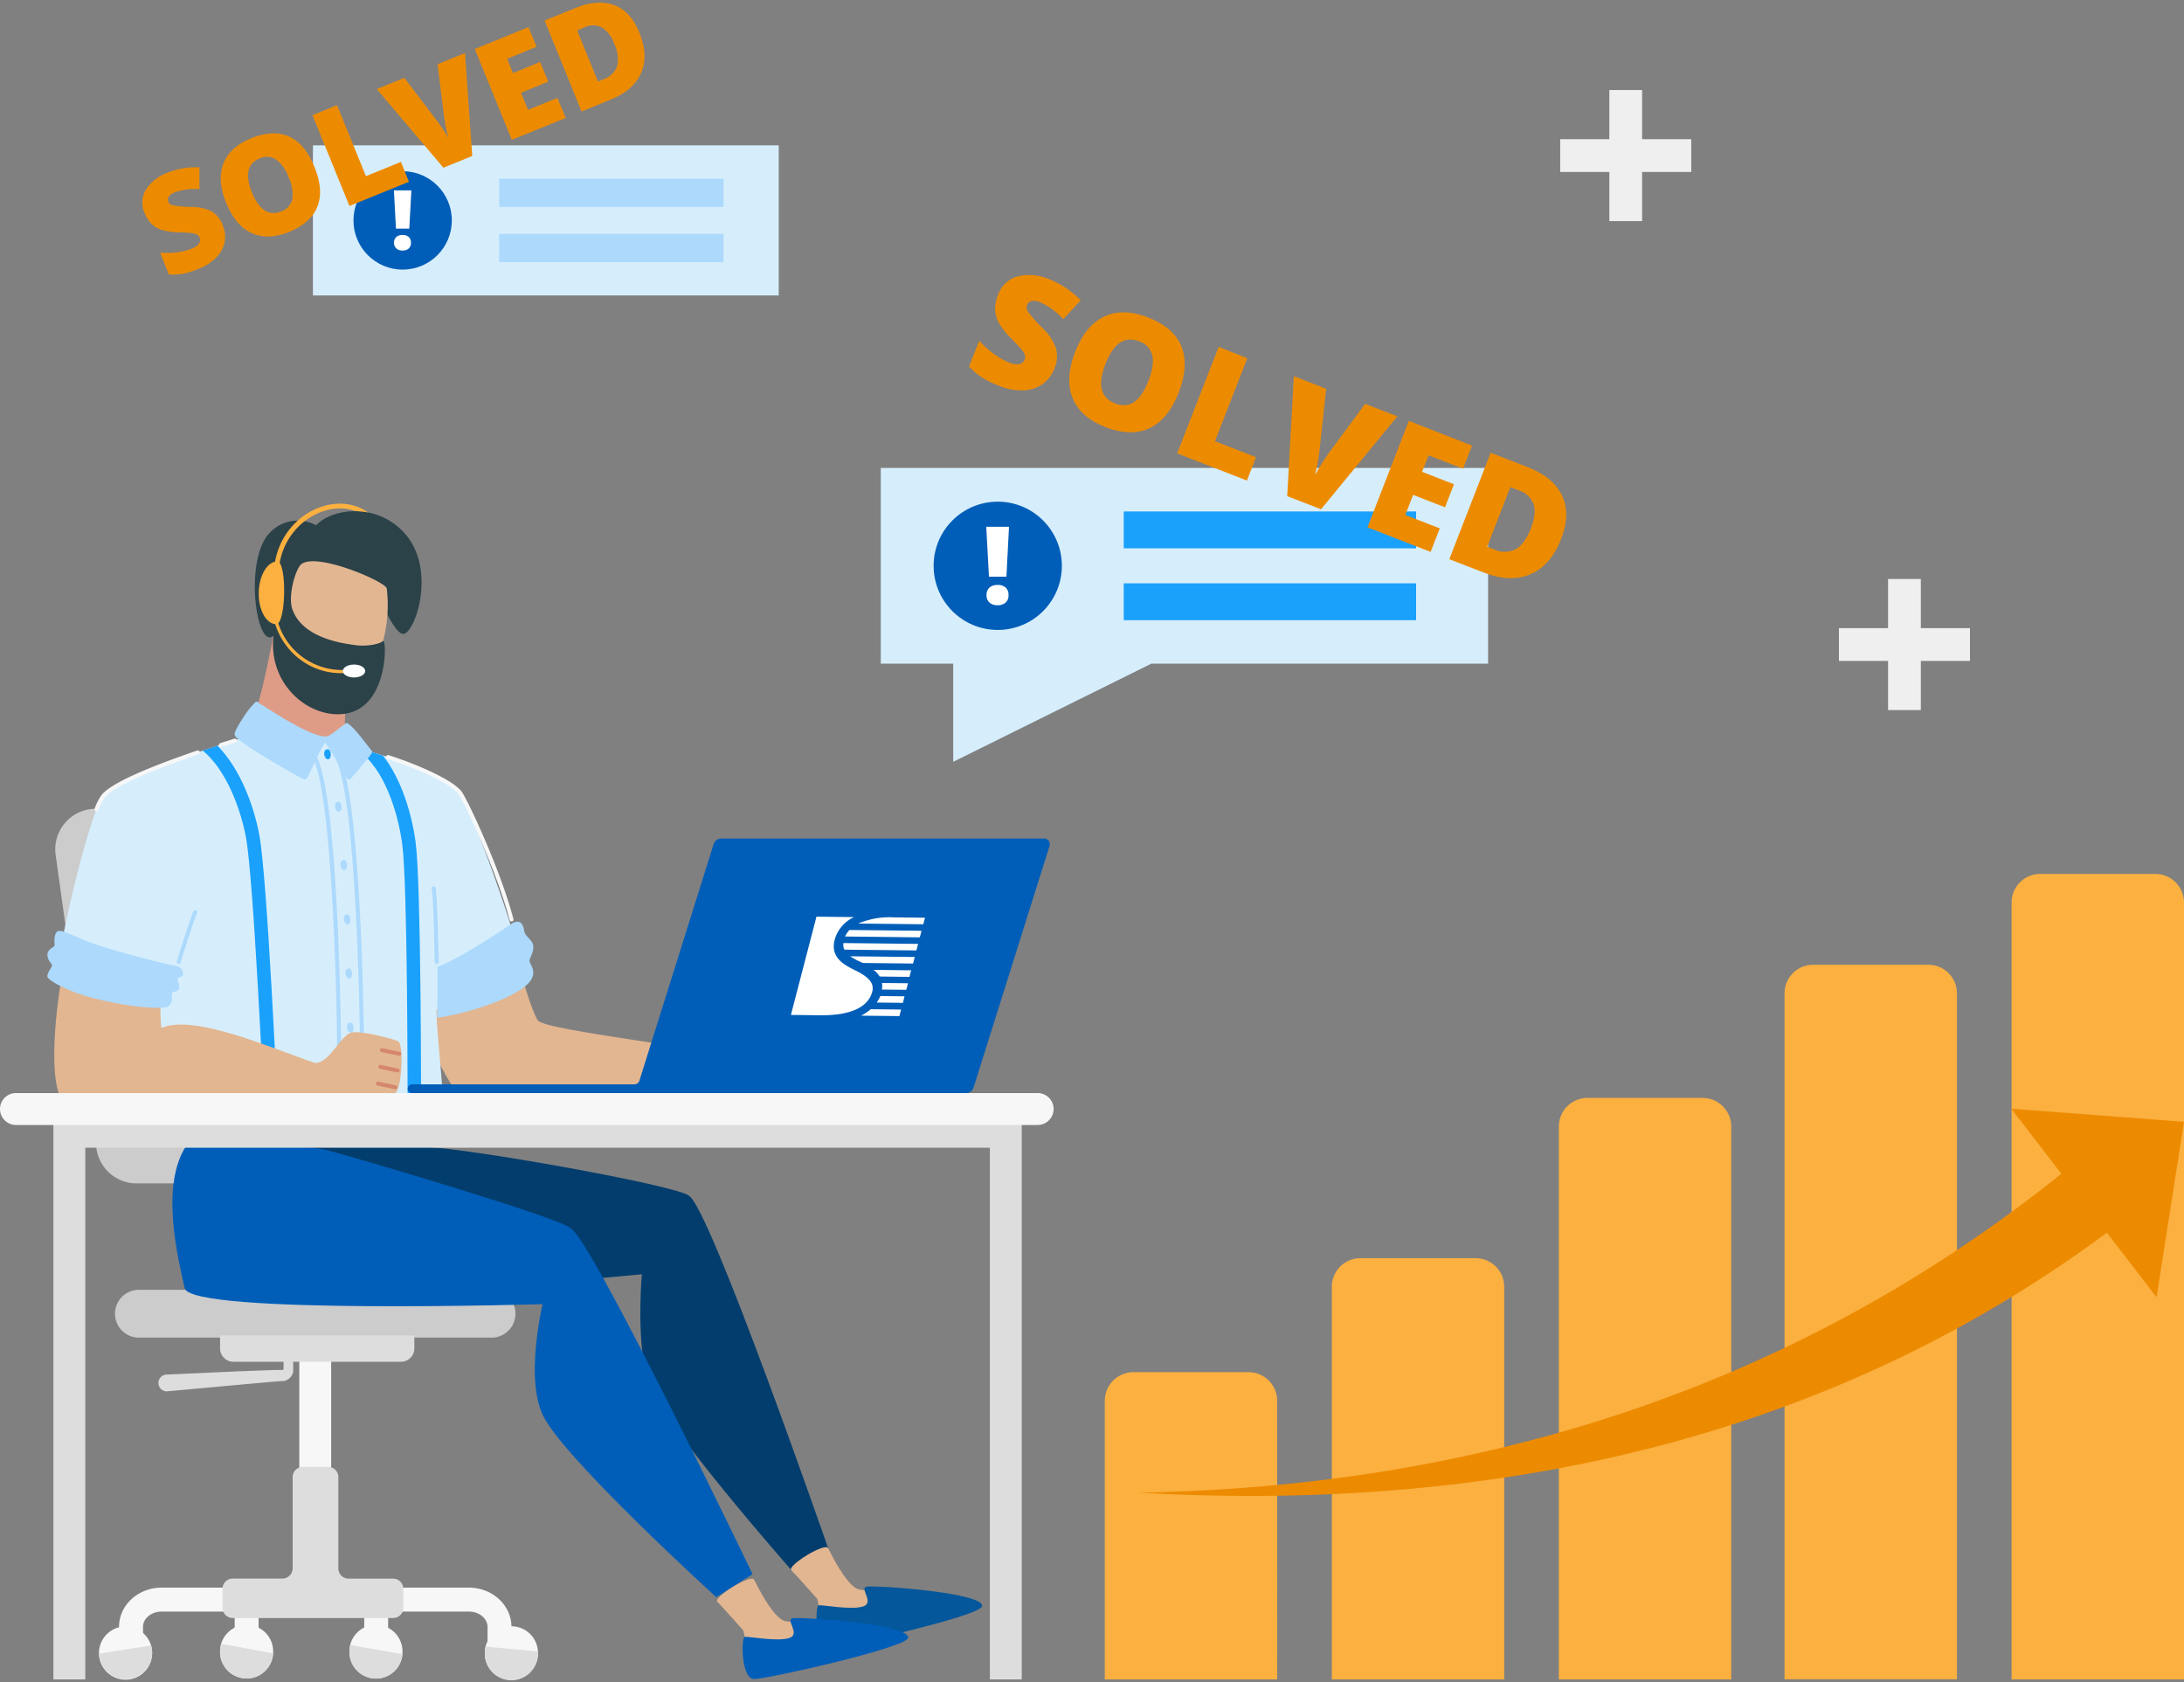 <svg id="Layer_1" data-name="Layer 1" xmlns="http://www.w3.org/2000/svg" viewBox="0 0 500 385"><rect x="0" y="0" width="500" height="385" fill="#808080" stroke="none"/><defs><style>.cls-1{fill:#fbb040;}.cls-2{fill:#ed8b00;}.cls-3{fill:#f7f7f7;}.cls-4{fill:#ccc;}.cls-5{fill:#ddd;}.cls-6{fill:#e2b691;}.cls-7{fill:#d6eefc;}.cls-8{fill:#1aa1fc;}.cls-9{fill:#de9c86;}.cls-10{fill:#033d6d;}.cls-11{fill:#005eb8;}.cls-12{fill:#acd9fc;}.cls-13{fill:#2b4249;}.cls-14{fill:#04579b;}.cls-15{fill:#d5876e;}.cls-16{fill:#fff;}.cls-17{fill:none;stroke:#efefef;stroke-miterlimit:10;stroke-width:7.5px;}</style></defs><title>cta-outsource-it-support</title><path class="cls-1" d="M292.4,384.41H252.93V320.63a6.55,6.55,0,0,1,6.55-6.55h26.36a6.55,6.55,0,0,1,6.55,6.55Z"/><path class="cls-1" d="M304.9,294.54a6.55,6.55,0,0,1,6.55-6.55h26.36a6.55,6.55,0,0,1,6.56,6.55v89.87H304.9Z"/><path class="cls-1" d="M356.88,257.87a6.55,6.55,0,0,1,6.55-6.56h26.36a6.56,6.56,0,0,1,6.56,6.56V384.41H356.88Z"/><path class="cls-1" d="M408.55,227.38a6.56,6.56,0,0,1,6.56-6.56h26.36a6.55,6.55,0,0,1,6.55,6.56v157H408.55Z"/><path class="cls-1" d="M460.53,384.41V206.59a6.55,6.55,0,0,1,6.56-6.55h26.36a6.55,6.55,0,0,1,6.55,6.55V384.41Z"/><path class="cls-2" d="M500,256.78l-39.54-3,11.47,14.88c-61.95,49.76-134.65,71.72-211.34,73,76.82,4.4,155-10,221.75-59.5l11.38,14.76Z"/><g id="character2"><path class="cls-3" d="M72.17,366.78a3.65,3.65,0,0,0,3.65-3.65V300.71a3.65,3.65,0,0,0-7.3,0v62.42A3.65,3.65,0,0,0,72.17,366.78Z"/><path class="cls-3" d="M30,381.9a2.74,2.74,0,0,0,2.74-2.74v-6.76c0-1.94,1.92-3.52,4.28-3.52h70.32c2.36,0,4.28,1.58,4.28,3.52v5.93a2.74,2.74,0,1,0,5.47,0v-5.93c0-5-4.37-9-9.75-9H37c-5.38,0-9.75,4-9.75,9v6.76A2.74,2.74,0,0,0,30,381.9Z"/><path class="cls-3" d="M22.66,378.24c0,.09,0,.19,0,.28a6.09,6.09,0,1,0,0-.28Z"/><path class="cls-3" d="M111,378.24a6.08,6.08,0,1,0,12.15,0q0-.12,0-.25a6.08,6.08,0,0,0-12.15.25Z"/><path class="cls-4" d="M58.31,270.87H31.25a9.26,9.26,0,0,1-9.17-8l-9.34-67.2a9.26,9.26,0,0,1,9.17-10.54H55.2A9.26,9.26,0,0,1,64.45,194l3.11,67.2A9.26,9.26,0,0,1,58.31,270.87Z"/><path class="cls-4" d="M31.8,306.18h80.73a5.47,5.47,0,0,0,0-10.95H31.8a5.47,5.47,0,1,0,0,10.95Z"/><path class="cls-3" d="M50.38,378.24a6.08,6.08,0,0,0,12.15.2c0-.07,0-.13,0-.2a6.08,6.08,0,1,0-12.15,0Z"/><path class="cls-3" d="M56.46,379a2.74,2.74,0,0,0,2.74-2.74V366.15a2.74,2.74,0,1,0-5.47,0v10.13A2.74,2.74,0,0,0,56.46,379Z"/><path class="cls-3" d="M80,378.24a6.08,6.08,0,0,0,12.14.38c0-.13,0-.25,0-.38a6.08,6.08,0,1,0-12.15,0Z"/><path class="cls-3" d="M86.12,380.11a2.74,2.74,0,0,0,2.74-2.74V366.15a2.74,2.74,0,1,0-5.47,0v11.23A2.74,2.74,0,0,0,86.12,380.11Z"/><path class="cls-5" d="M80,378.24a6.08,6.08,0,0,0,12.14.38l-11.9-2.08A6.05,6.05,0,0,0,80,378.24Z"/><path class="cls-5" d="M50.38,378.24a6.08,6.08,0,0,0,12.15.2l-11.82-2.18A6.06,6.06,0,0,0,50.38,378.24Z"/><path class="cls-5" d="M22.67,378.52a6.08,6.08,0,1,0,11.93-1.88Z"/><path class="cls-5" d="M111,378.24a6.08,6.08,0,1,0,12.15,0q0-.12,0-.25l-12-1.1A6.1,6.1,0,0,0,111,378.24Z"/><path class="cls-5" d="M53.45,305.68H91.79a3.07,3.07,0,0,1,3.07,3.07v2.95a0,0,0,0,1,0,0H50.38a0,0,0,0,1,0,0v-2.95a3.07,3.07,0,0,1,3.07-3.07Z" transform="translate(145.24 617.38) rotate(-180)"/><path class="cls-5" d="M67,359v-20.9a2.34,2.34,0,0,1,2.34-2.34h5.78a2.34,2.34,0,0,1,2.34,2.34V359a2.34,2.34,0,0,0,2.34,2.34H90a2.34,2.34,0,0,1,2.34,2.34V368A2.34,2.34,0,0,1,90,370.36H53.28A2.34,2.34,0,0,1,50.95,368v-4.34a2.34,2.34,0,0,1,2.34-2.34H64.64A2.34,2.34,0,0,0,67,359Z"/><path class="cls-5" d="M64.92,309.86l0,1.39,0,1.59v.57h0v0a.34.34,0,0,1-.17.17l-.12,0h-.46l-1.26,0-2.73.1-5.93.22L38,314.64a1.92,1.92,0,0,0,.14,3.83h.1L54.32,317l5.92-.53,2.72-.24,1.26-.11.3,0,.18,0,.26,0a2.78,2.78,0,0,0,2.11-1.88,2,2,0,0,0,.06-.22l0-.11s0-.09,0-.13l0-.13v-.29h0v-.46l0-1.59,0-1.39a1.1,1.1,0,0,0-2.19,0Z"/><path class="cls-6" d="M118.61,220.25c.67,2.56,3,11,4.53,13.32s41.75,6.73,43.09,8.27c.48.54,4.82,11.48-6.27,11.48h-51.9c-3,0-11.84-17-11.55-21.28C97.51,217.57,117.21,214.88,118.61,220.25Z"/><path class="cls-7" d="M13,224c.68,3.06,21.31,5,22.83,4.88.57,0,.94,29.41,1.17,30.91.09.63,11,1.42,23.8,1.89l3.11.11c10.6.34,22,.46,29.35.09,1.13-.06,2.18-.13,3.1-.21,2.86-.25,4.66-.62,4.87-1.13,1.34-3.2-1.32-23.73-1.32-29.39,2.79-.75,18.56-7,19-10.8S108,185.49,105.42,181.64c-1.67-2.54-10.2-6.35-17.79-8.73-2.19-.69-4.13-1.26-5.51-1.67l-2.19-.63-5.45-1.18-16.34-1.32s-3.46,1-8.2,2.55l-3.38,1.12c-9,3-20.36,7.33-22.89,10.4C20.1,186.54,12.42,221.19,13,224Z"/><path class="cls-3" d="M117.1,210.92h.11a.46.46,0,0,0,.33-.56c-2.79-10.77-10.05-26.4-11.74-29S96,175.1,88.92,172.84a.46.46,0,0,0-.28.87c7.94,2.53,15,6,16.4,8.18,1.66,2.52,8.85,18,11.62,28.68A.46.46,0,0,0,117.1,210.92Z"/><path class="cls-3" d="M50.53,170.94l.14,0,3.29-1a.46.46,0,0,0-.27-.87l-3.3,1.05a.46.46,0,0,0,.14.89Z"/><path class="cls-3" d="M22.12,185.69a.46.46,0,0,0,.42-.29A12.24,12.24,0,0,1,24,182.49c1.88-2.28,9.31-5.69,21.49-9.85a.46.46,0,0,0-.3-.86c-12.52,4.28-19.89,7.69-21.9,10.14a12.78,12.78,0,0,0-1.62,3.16.46.46,0,0,0,.42.63Z"/><path class="cls-8" d="M81.85,171.67c6,4,9.23,14.06,10.23,21.51,1.25,9.3,1.25,56.16,1.23,68.72,0,1.9,0,3,0,3.1h3.1c0-.31,0-1.48,0-3.31,0-13,0-59.36-1.26-68.93-.89-6.59-3.29-14.52-7.52-19.85-2.19-.69-4.13-1.26-5.51-1.67Z"/><path class="cls-9" d="M62.57,145.51c-2.08,10.93-3.3,15.21-4.63,19.4-1.13,3.56,10,4.5,16.53,4.27,2.87-.1,4.77,1.31,4.58-.31-.5-4.14.89-16.95.89-16.95Z"/><path class="cls-10" d="M64,261.81c-6.27,9.23-12.37,26.94-11,33.1s99.59-3.79,99.59-3.79,7.21-15.13,5.19-17.38-50.72-11-60.42-11.17Z"/><path class="cls-11" d="M42.73,262.13c-6.27,9.23-1.81,26.56-.46,32.72s83.09,3.63,83.09,3.63,7.21-15.13,5.19-17.38-50.59-16.58-56-17.92S42.73,262.13,42.73,262.13Z"/><path class="cls-10" d="M157.71,273.74c4.58,2,31.87,80.61,31.87,80.61l-8.43,5S153.21,327.65,149,317.74s-1.61-31.09-1.61-31.09Z"/><path class="cls-11" d="M130.56,281.09c4.64,1.9,41.73,79.23,41.73,79.23L164,365.6s-35.23-32-39.76-41.75.89-29.29.89-29.29Z"/><path class="cls-12" d="M78.94,165.86c-.64,0-3.14,2.79-4.5,2.73-4.29-.19-14.55-7.48-15.29-7.71s-5,6.53-5,7.25c.11,1.55,15.28,9.87,15.53,9.85.51,0,3.77-8.55,4.76-8.55.64,0,5,8.07,5.45,8.56,0,0,5.12-5.83,4.8-5.93S80.25,165.86,78.94,165.86Z"/><path class="cls-12" d="M79.61,178.32a25.54,25.54,0,0,1-1.76-2.87,60.4,60.4,0,0,0-3.4-5.48,32.65,32.65,0,0,0-2.63,5c-1.44,3.1-1.64,3.42-2.07,3.45-.16,0-.23,0-2.68-1.38-1.63-.93-3.52-2-5.18-3-7.63-4.6-8-5.44-8.12-5.71s-.3-.67,1.78-3.87a19.48,19.48,0,0,1,3-3.81.46.46,0,0,1,.54.73A25.51,25.51,0,0,0,54.64,168c.9,1.37,12.93,8.37,15,9.43.3-.49.9-1.77,1.39-2.83,2-4.28,2.74-5.62,3.49-5.62.54,0,1.08.71,4.16,6,.48.83,1,1.74,1.33,2.26,1.84-2.11,3.71-4.34,4.22-5.08-.19-.21-.47-.58-1-1.22-1.14-1.47-3-3.93-4.05-4.54a.46.46,0,1,1,.47-.78c1.16.7,3.05,3.14,4.3,4.76.44.56.89,1.14,1,1.28a.48.48,0,0,1,.22.28c.08.29.12.44-2.46,3.5-1.2,1.43-2.44,2.83-2.45,2.84a.46.46,0,0,1-.33.15h0A.46.46,0,0,1,79.61,178.32Zm-25-10.27h0Z"/><path class="cls-13" d="M61.44,122.3a8.81,8.81,0,0,1,10.93-2.07c3.83-4,13.94-5.18,20.25,1.82,7.18,8,2.76,21.85,0,23-1.72.71-4.57-5.53-6-8.6-1.76,1.63-1.95,9.86,1.12,10.29.76-.78,1.42,16.27-9.88,16.74-7.93.33-16.42-7.27-15.26-17.94C58.74,148.78,55.89,128.79,61.44,122.3Z"/><path class="cls-6" d="M81.44,147.68c-2.32-.33-12.23-1.4-14.54-8.33-.89-2.67.39-7.86,1.7-9.8,2.55-3.81,19.7,3.54,19.94,5.14a32.15,32.15,0,0,1-.83,12C86.95,147.49,83.76,148,81.44,147.68Z"/><path class="cls-8" d="M46.4,171.8c5.27,4.26,8.7,13.19,9.93,20,1.75,9.61,4.07,59.86,4.52,69.93-.14.43,3.14.91,3.11.11-.43-9.68-2.75-60.58-4.57-70.6-1.28-7-4.54-15.48-9.6-20.54Z"/><path class="cls-12" d="M82.7,262.58a.46.46,0,0,0,.46-.43c.4-7,.34-26.69-.38-44.89-.65-16.51-2-37.48-4.94-43.64A.46.46,0,1,0,77,174c5.14,10.93,6,74.2,5.23,88.1a.46.46,0,0,0,.43.48Z"/><path class="cls-12" d="M77.45,262.3a.46.46,0,0,0,.46-.43c.4-7,.34-26.69-.38-44.89-.65-16.51-2-37.48-4.94-43.64a.46.46,0,1,0-.83.39c5.14,10.93,6,74.2,5.23,88.1a.46.46,0,0,0,.43.48Z"/><path class="cls-8" d="M74.69,171.56c1.2-.54,1.37,2.07.49,2.23S73.77,172,74.69,171.56Z"/><path class="cls-12" d="M77.15,183.57c1.2-.54,1.37,2.07.49,2.23S76.22,184,77.15,183.57Z"/><path class="cls-12" d="M78.42,196.94c1.2-.54,1.37,2.07.49,2.23S77.49,197.36,78.42,196.94Z"/><path class="cls-12" d="M79.18,209.38c1.2-.54,1.37,2.07.49,2.23S78.26,209.8,79.18,209.38Z"/><path class="cls-12" d="M79.56,221.75c1.2-.54,1.37,2.07.49,2.23S78.64,222.17,79.56,221.75Z"/><path class="cls-12" d="M79.91,234.12c1.2-.54,1.37,2.07.49,2.23S79,234.53,79.91,234.12Z"/><path class="cls-3" d="M80.33,245.73c1.2-.54,1.37,2.07.49,2.23S79.4,246.15,80.33,245.73Z"/><path class="cls-3" d="M79.91,257.6c1.2-.54,1.37,2.07.49,2.23S79,258,79.91,257.6Z"/><path class="cls-6" d="M189.58,354.35c2.27,4.56,4.73,8.48,6.74,9.36s25.87,1.36,26.38,4c.13.67-30.11,9.18-33.12,7.3-1.77-1.11-2-8.46-2.55-9.12-1.42-1.56-4.82-5.44-5.87-6.47S188.88,353,189.58,354.35Z"/><path class="cls-14" d="M198.64,363.15c4-.2,26.81,1.55,26.18,4.52-.48,2.28-32.25,9.42-35.25,9.42s-3-9.51-2.15-9.65,7.63,1.18,10.27.23S196.38,363.26,198.64,363.15Z"/><path class="cls-6" d="M172.65,361.58c2.27,4.56,4.73,8.48,6.74,9.36s25.87,1.36,26.38,4c.13.67-30.11,9.18-33.12,7.3-1.77-1.11-2-8.46-2.55-9.12-1.42-1.56-4.82-5.44-5.87-6.47S172,360.19,172.65,361.58Z"/><path class="cls-11" d="M181.72,370.38c4-.2,26.81,1.55,26.18,4.52-.48,2.28-32.25,9.42-35.25,9.42s-3-9.51-2.15-9.65,7.63,1.18,10.27.23S179.45,370.49,181.72,370.38Z"/><path class="cls-12" d="M116.84,211.62c2.23-1.57,3,0,3.16,1.39s1.82,1.94,2.07,3.4-.85,2.8-.85,3.53,1.52,2,.55,4c-2.12,4.4-16.51,8.49-21.74,9,.27-6.45.12-10.74.12-11.62C103.92,220,112.94,214.37,116.84,211.62Z"/><path class="cls-12" d="M40.93,220.64a.46.46,0,0,0,.44-.33c.59-2.14,3-9.54,3.76-11.39a.46.46,0,0,0-.85-.34c-.75,1.87-3.19,9.33-3.79,11.48a.46.46,0,0,0,.32.56Z"/><path class="cls-12" d="M100,220.64h0a.46.46,0,0,0,.44-.47c0-.55,0-1.63-.08-3-.1-4.3-.26-11.51-.63-13.85a.46.46,0,1,0-.9.14c.36,2.28.52,9.44.62,13.73,0,1.37.05,2.45.08,3A.46.46,0,0,0,100,220.64Z"/><path class="cls-6" d="M72.17,243.3c3.31,0,5.75-6.27,8.23-6.95,1.95-.53,9.39,1.35,10.77,2s.78,11.89-.85,11.89H73.89Z"/><path class="cls-15" d="M91.44,241.66a.46.46,0,0,0,.09-.9c-1.35-.27-3.89-.81-3.92-.82a.46.46,0,1,0-.19.89s2.57.55,3.93.82Z"/><path class="cls-15" d="M91.09,245.49a.46.46,0,0,0,.09-.9c-1.35-.27-3.89-.81-3.92-.82a.46.46,0,1,0-.19.89s2.57.55,3.93.82Z"/><path class="cls-15" d="M90.53,249.32a.46.46,0,0,0,.09-.9c-1.35-.27-3.89-.81-3.92-.82a.46.46,0,1,0-.19.89s2.57.55,3.93.82Z"/><path class="cls-1" d="M63.23,142.87c-2.28,0-4.09-3.28-4-7.24s2-7.14,4.25-7.11S65.51,142.91,63.23,142.87Z"/><path class="cls-1" d="M62.91,128.94l1.08.17a15.37,15.37,0,0,1,5.7-9.77c3.5-2.74,8-3.73,11.7-2.34a15.56,15.56,0,0,1,2.86.3c-4.71-3.39-11.44-2.33-16.12,1.9A16.48,16.48,0,0,0,62.91,128.94Z"/><path class="cls-1" d="M78.3,154.08q.69,0,1.43-.05l-.06-.73A15.31,15.31,0,0,1,63.29,141l-.72.12a16.17,16.17,0,0,0,4.93,8.82A15.52,15.52,0,0,0,78.3,154.08Z"/><ellipse class="cls-16" cx="81.05" cy="153.59" rx="2.56" ry="1.48"/><path class="cls-6" d="M14.07,224.11c-1.1,5.69-4.14,29.21,2.55,29.21H77.43s4.54-6.74-5.26-10c-9.33-3.12-27.86-11.41-35.18-8-.38-1.26-.2-5.74-.31-6C36.09,227.79,15.19,218.3,14.07,224.11Z"/><path class="cls-12" d="M40.11,221.07A1.85,1.85,0,0,1,41.9,223c0,.73-1.28.61-1.28,1.09s.52,1.16.38,2.13-1.35.55-1.6,1.09.46,1.94-.79,3c-1.09.88-9.85.26-18.67-2.24-4.89-1.39-8.82-3.69-9.06-4.42s.79-1.94,1-2.52-.74-.76-1-2.28,1.47-2,1.58-2.37-.26-2.37.59-3.22,4.38,1.45,9.79,3.22S38.68,220.86,40.11,221.07Z"/><polygon class="cls-5" points="12.22 384.41 19.52 384.41 19.52 262.71 226.62 262.71 226.62 384.41 233.92 384.41 233.92 255.41 12.22 255.41 12.22 384.41"/><path class="cls-3" d="M3.65,257.5H237.56a3.65,3.65,0,0,0,0-7.3H3.65a3.65,3.65,0,1,0,0,7.3Z"/><path class="cls-11" d="M163.38,193.21l-17,54.16a1.18,1.18,0,0,1-1.13.83H94.34a1,1,0,0,0-1,1h0a1,1,0,0,0,1,1H221.15a1.82,1.82,0,0,0,1.74-1.28l17.4-55.32a1.28,1.28,0,0,0-1.22-1.66h-74A1.82,1.82,0,0,0,163.38,193.21Z"/></g><path class="cls-16" d="M199.69,227c.46-1.78-.5-3.24-3.9-4.9-2.65-1.29-5.58-2.9-4.77-6.73a8.07,8.07,0,0,1,4.51-5.45l-8.61-.1-5.85,22.49,6.87.08C194.66,232.43,198.75,230.59,199.69,227Z"/><path class="cls-16" d="M201.91,225a4.51,4.51,0,0,1,0,1.5l5.57.06.39-1.5Z"/><path class="cls-16" d="M200,222a6.1,6.1,0,0,1,1.4,1.52l6.81.08.39-1.5Z"/><path class="cls-16" d="M207.08,228.05l-5.53-.06a7.92,7.92,0,0,1-.84,1.49l6,.07Z"/><path class="cls-16" d="M211.37,211.56l.39-1.5-7.13-.08a18.28,18.28,0,0,0-8.13,1.41Z"/><path class="cls-16" d="M199.35,231a10.55,10.55,0,0,1-2.22,1.48l8.78.1.39-1.5Z"/><path class="cls-16" d="M194.47,212.87a5.62,5.62,0,0,0-1,1.49l17.11.19.39-1.5Z"/><path class="cls-16" d="M194.64,218.89a16.69,16.69,0,0,0,2.36,1.29l.51.24,11.52.13.39-1.5Z"/><path class="cls-16" d="M193.09,215.86a2.53,2.53,0,0,0,.23,1.51l16.48.18.39-1.5Z"/><rect class="cls-7" x="71.64" y="33.27" width="106.64" height="34.36"/><circle class="cls-11" cx="92.18" cy="50.45" r="11.26"/><path class="cls-16" d="M93.7,52.33H90.65l-.47-8.76h4Zm-3.49,3.24a1.71,1.71,0,0,1,.5-1.31,2.05,2.05,0,0,1,1.45-.47,2,2,0,0,1,1.43.47,1.73,1.73,0,0,1,.49,1.31,1.69,1.69,0,0,1-.5,1.3,2,2,0,0,1-1.41.47,2.07,2.07,0,0,1-1.43-.47A1.66,1.66,0,0,1,90.21,55.57Z"/><rect class="cls-12" x="114.29" y="53.53" width="51.35" height="6.47"/><rect class="cls-12" x="114.29" y="40.9" width="51.35" height="6.47"/><path class="cls-2" d="M51,51.59a6.62,6.62,0,0,1,.42,3.83,6.94,6.94,0,0,1-1.88,3.48,11.33,11.33,0,0,1-4,2.6A19,19,0,0,1,42,62.64a14,14,0,0,1-3.34.18l-2-5a18.06,18.06,0,0,0,3.87-.07,13.44,13.44,0,0,0,3.37-.84,3.34,3.34,0,0,0,1.66-1.18,1.44,1.44,0,0,0,.13-1.35,1.33,1.33,0,0,0-.54-.65,3,3,0,0,0-1-.34q-.65-.12-3.31-.21A14.33,14.33,0,0,1,37,52.61a5.94,5.94,0,0,1-2.32-1.38,7.14,7.14,0,0,1-1.57-2.46,5.75,5.75,0,0,1,.27-5.33,10,10,0,0,1,5.09-3.95,17.41,17.41,0,0,1,7.19-1.19l0,5a13.46,13.46,0,0,0-5.58.71,2.83,2.83,0,0,0-1.44,1,1.25,1.25,0,0,0-.11,1.16,1.49,1.49,0,0,0,1.08.84,26,26,0,0,0,4.15.36,10.26,10.26,0,0,1,4.79,1.07A6.09,6.09,0,0,1,51,51.59Z"/><path class="cls-2" d="M72,38.25q2.14,5.25.68,9t-6.42,5.8q-4.89,2-8.62.31t-5.86-6.93q-2.11-5.19-.63-9t6.43-5.81q5-2,8.63-.35T72,38.25ZM57.7,44.08q2.46,6,6.65,4.32a3.89,3.89,0,0,0,2.57-2.75,8.66,8.66,0,0,0-.83-5,8.72,8.72,0,0,0-2.92-4.17,3.85,3.85,0,0,0-3.73-.21Q55.23,38,57.7,44.08Z"/><path class="cls-2" d="M80,47.15,71.54,26.36l5.62-2.29,6.62,16.25,8-3.26,1.85,4.54Z"/><path class="cls-2" d="M100.17,14.7l6.29-2.56,1.66,23.56-6.61,2.69-15.25-18,6.31-2.57,7.12,9.38a34.72,34.72,0,0,1,3,4.5q-.31-1-.62-2.65t-.43-2.56Z"/><path class="cls-2" d="M129.51,27l-12.34,5L108.7,11.22,121,6.2l1.84,4.51-6.73,2.74,1.33,3.27,6.23-2.54,1.84,4.51-6.23,2.54,1.6,3.92,6.73-2.74Z"/><path class="cls-2" d="M146.38,7.48q2.12,5.2.4,9.19t-6.91,6.1l-6.73,2.74L124.68,4.71l7.2-2.93q5-2,8.77-.59T146.38,7.48Zm-5.75,2.57a7.13,7.13,0,0,0-2.86-3.78,4.51,4.51,0,0,0-4,0L132.15,7l4.74,11.65,1.25-.51a4.89,4.89,0,0,0,3.15-3A7.75,7.75,0,0,0,140.63,10.05Z"/><polygon class="cls-7" points="340.68 151.91 263.58 151.91 218.23 174.37 218.23 151.91 201.64 151.91 201.64 107.11 340.68 107.11 340.68 151.91"/><circle class="cls-11" cx="228.42" cy="129.51" r="14.68"/><path class="cls-16" d="M230.41,132h-4l-.62-11.42H231Zm-4.55,4.22a2.22,2.22,0,0,1,.65-1.71,2.68,2.68,0,0,1,1.89-.61,2.59,2.59,0,0,1,1.86.61,2.26,2.26,0,0,1,.63,1.71,2.2,2.2,0,0,1-.66,1.7,2.61,2.61,0,0,1-1.84.61,2.69,2.69,0,0,1-1.87-.61A2.17,2.17,0,0,1,225.86,136.18Z"/><rect class="cls-8" x="257.26" y="133.52" width="66.94" height="8.44"/><rect class="cls-8" x="257.26" y="117.07" width="66.94" height="8.44"/><path class="cls-2" d="M241.4,84.33a7.71,7.71,0,0,1-2.71,3.58,8.08,8.08,0,0,1-4.38,1.44,13.19,13.19,0,0,1-5.46-1,22.07,22.07,0,0,1-4-1.93,16.27,16.27,0,0,1-3-2.53L224.2,78a21,21,0,0,0,3.33,3,15.66,15.66,0,0,0,3.52,2,3.89,3.89,0,0,0,2.35.33,1.68,1.68,0,0,0,1.19-1,1.55,1.55,0,0,0,.07-1,3.44,3.44,0,0,0-.59-1.1q-.46-.62-2.63-2.83a16.69,16.69,0,0,1-2.76-3.49,6.92,6.92,0,0,1-.86-3,8.31,8.31,0,0,1,.64-3.34,6.7,6.7,0,0,1,4.49-4.3,11.59,11.59,0,0,1,7.47.73,20.28,20.28,0,0,1,7,4.75l-4,4.3a15.68,15.68,0,0,0-5.29-3.86,3.3,3.3,0,0,0-2-.28,1.46,1.46,0,0,0-1,.89,1.73,1.73,0,0,0,.24,1.57A30.34,30.34,0,0,0,238.57,75a12,12,0,0,1,3.19,4.74A7.09,7.09,0,0,1,241.4,84.33Z"/><path class="cls-2" d="M269.85,89.84Q267.45,96,263.19,98t-10.08-.23q-5.73-2.23-7.54-6.64t.58-10.56q2.36-6.08,6.65-8.11t10.09.23q5.82,2.26,7.58,6.61T269.85,89.84Zm-16.77-6.52q-2.75,7.07,2.17,9a4.54,4.54,0,0,0,4.38-.28q1.88-1.25,3.29-4.88t.87-5.87a4.48,4.48,0,0,0-3-3.16Q255.85,76.19,253.07,83.32Z"/><path class="cls-2" d="M269.5,103.77,279,79.4,285.55,82,278.15,101l9.39,3.65L285.47,110Z"/><path class="cls-2" d="M312.53,92.44l7.37,2.86-17.46,21.27-7.75-3,1.52-27.46,7.4,2.88-1.48,13.64a40.44,40.44,0,0,1-1.1,6.18q.57-1.12,1.6-2.74t1.69-2.51Z"/><path class="cls-2" d="M327.53,126.33l-14.47-5.62,9.47-24.37L337,102l-2.05,5.28-7.89-3.06L325.57,108l7.3,2.84-2.05,5.28-7.3-2.84-1.79,4.6,7.89,3.06Z"/><path class="cls-2" d="M357.42,123.32q-2.37,6.1-7,8.1t-10.73-.37L331.8,128l9.47-24.37,8.44,3.28q5.87,2.28,7.89,6.52T357.42,123.32Zm-6.93-2.42q1.3-3.35.61-5.48a5.26,5.26,0,0,0-3.4-3.18l-1.92-.75-5.31,13.65,1.47.57a5.7,5.7,0,0,0,5.08,0Q349.1,124.48,350.5,120.9Z"/><line class="cls-17" x1="372.19" y1="20.61" x2="372.19" y2="50.61"/><line class="cls-17" x1="357.19" y1="35.61" x2="387.19" y2="35.61"/><line class="cls-17" x1="436" y1="132.53" x2="436" y2="162.53"/><line class="cls-17" x1="421" y1="147.53" x2="451" y2="147.53"/></svg>